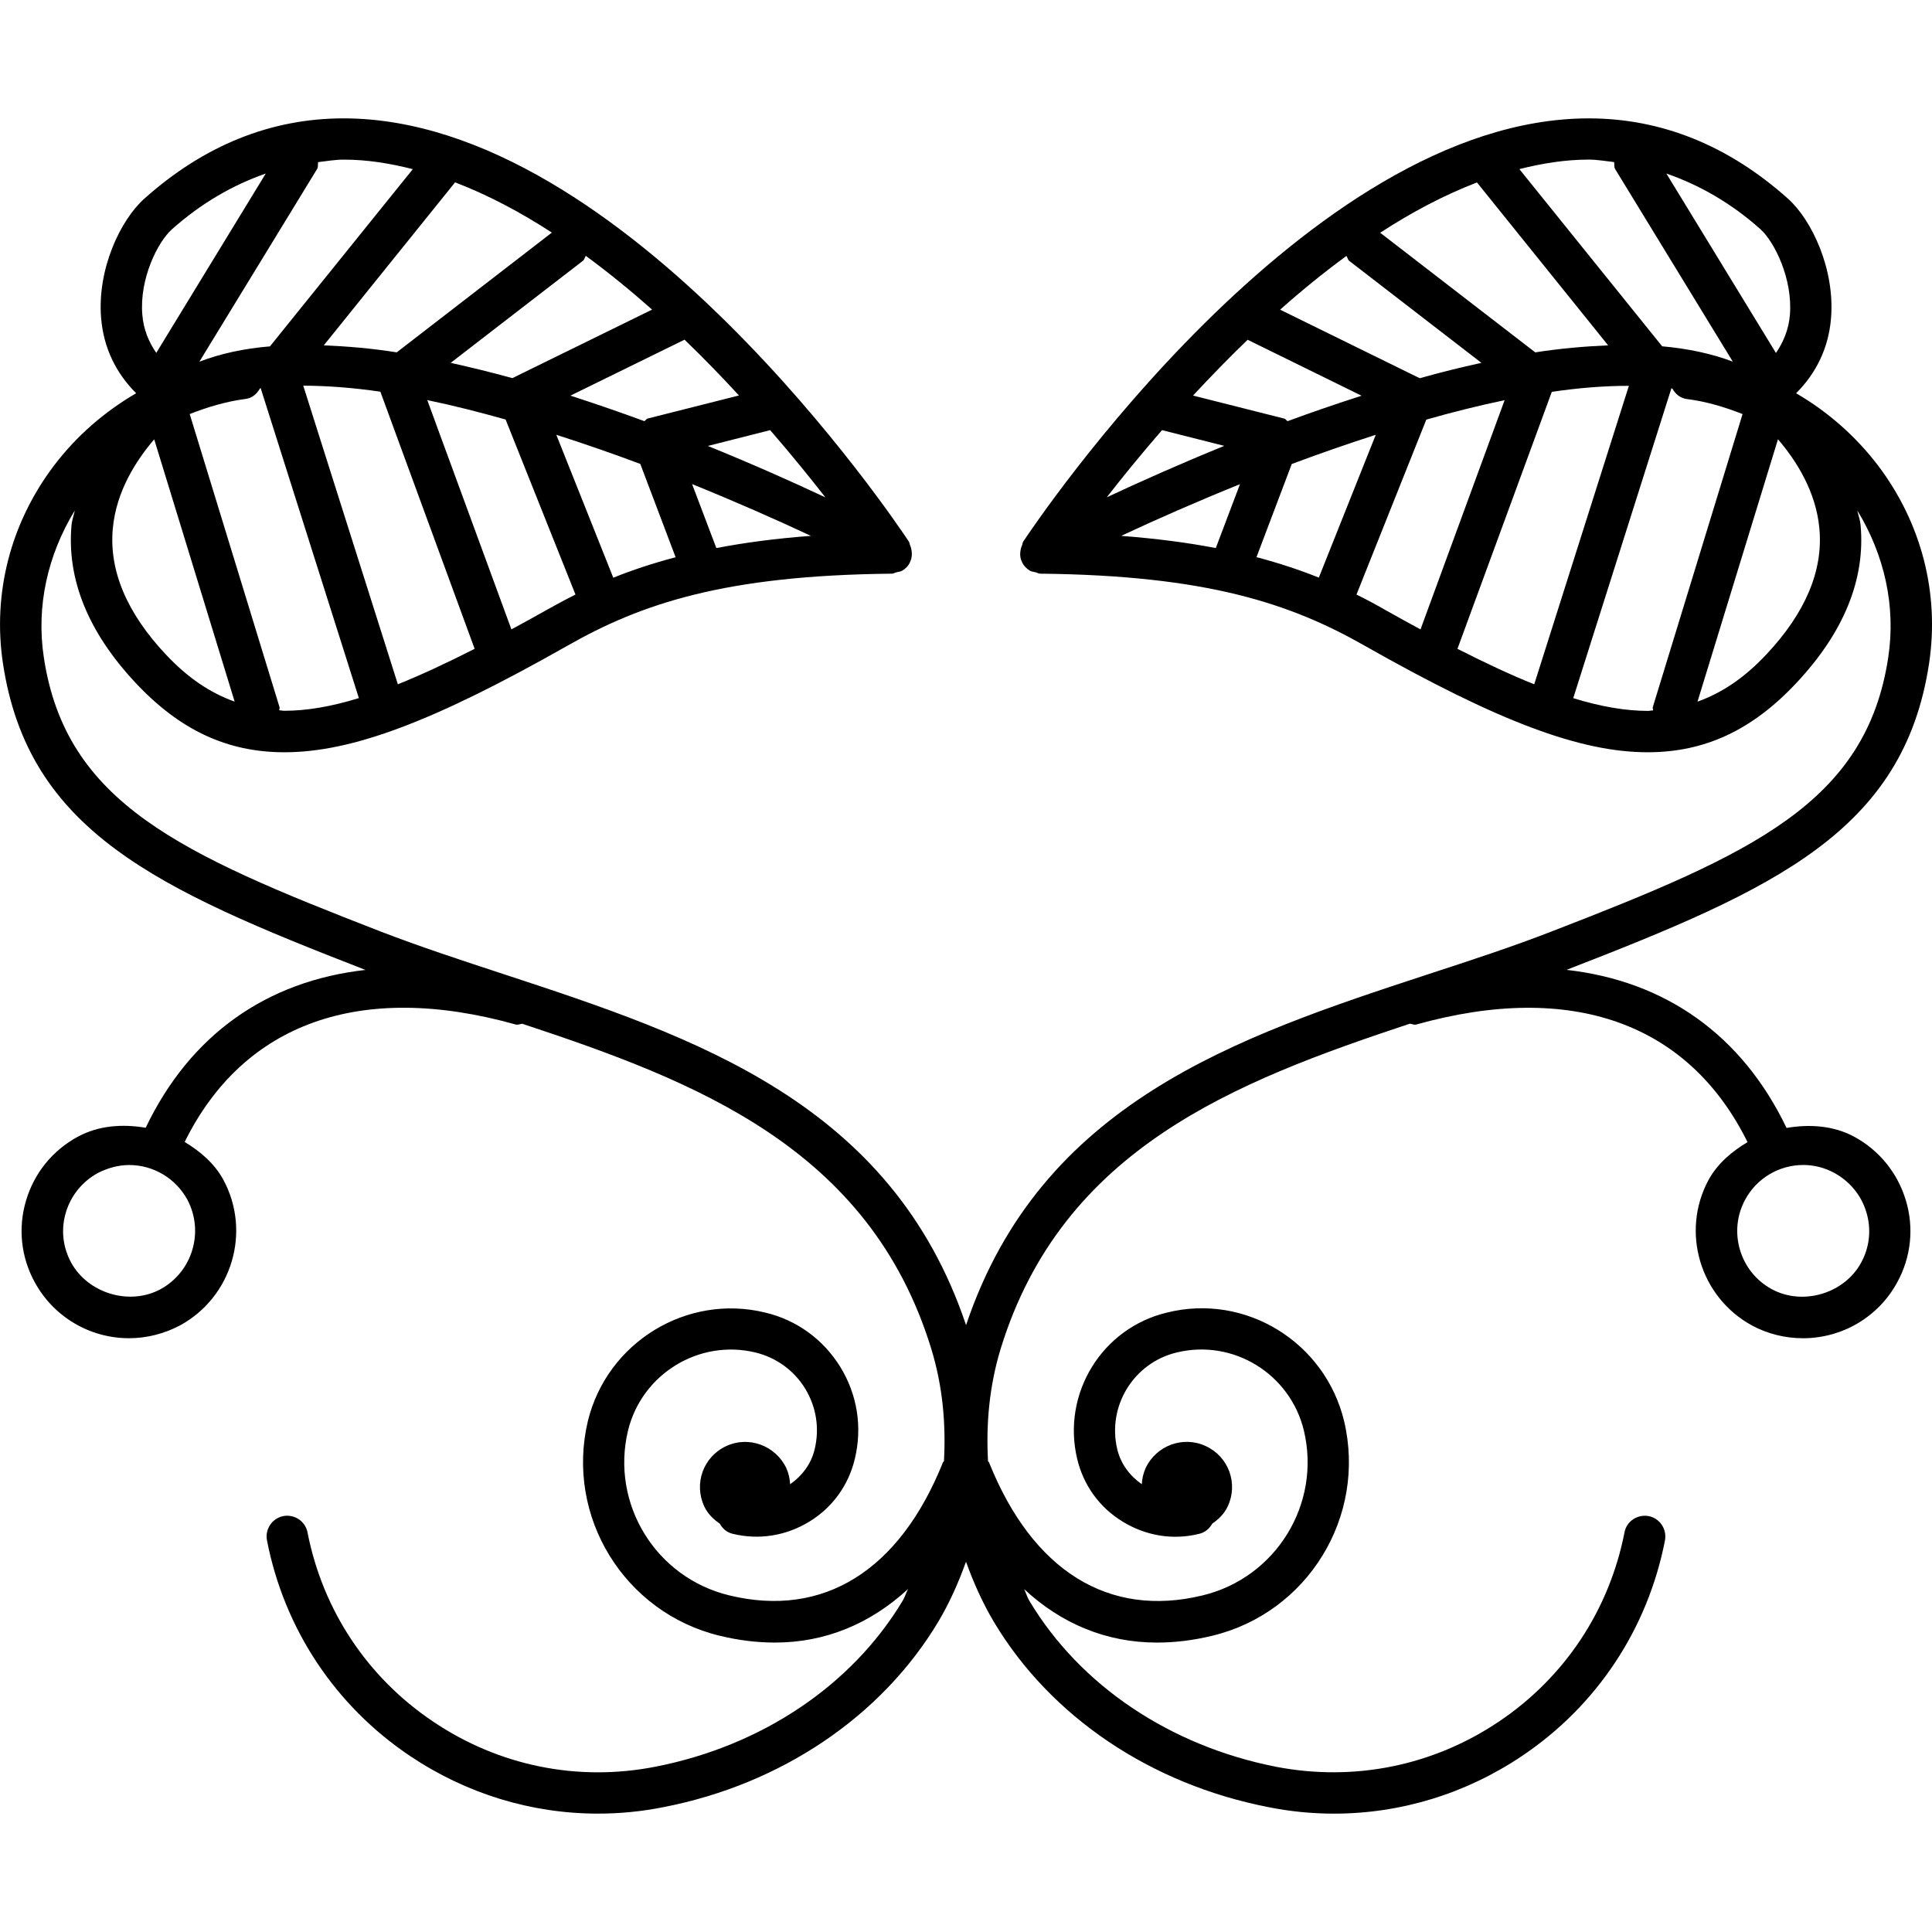 <?xml version="1.0" encoding="iso-8859-1"?>
<!-- Uploaded to: SVG Repo, www.svgrepo.com, Generator: SVG Repo Mixer Tools -->
<!DOCTYPE svg PUBLIC "-//W3C//DTD SVG 1.1//EN" "http://www.w3.org/Graphics/SVG/1.1/DTD/svg11.dtd">
<svg fill="#000000" version="1.1" id="Capa_1" xmlns="http://www.w3.org/2000/svg" xmlns:xlink="http://www.w3.org/1999/xlink" 
	 width="800px" height="800px" viewBox="0 0 126.352 126.352"
	 xml:space="preserve">
<g>
	<path d="M126.161,43.388c0.691-4.602-0.501-9.202-3.354-12.965c-1.461-1.912-3.28-3.504-5.342-4.704
		c1.323-1.324,2.125-2.975,2.283-4.901c0.264-3.209-1.255-6.429-2.821-7.831c-3.902-3.483-8.284-5.245-13.025-5.245
		c-18.473,0-36.226,26.542-36.982,27.675c-0.048,0.077-0.048,0.164-0.079,0.246c-0.034,0.079-0.056,0.134-0.076,0.219
		c-0.071,0.303-0.071,0.611,0.087,0.896c0,0,0,0.005,0,0.013l0,0v0.006c0.113,0.221,0.29,0.393,0.495,0.521
		c0.113,0.071,0.248,0.077,0.377,0.108c0.104,0.026,0.195,0.092,0.304,0.092c10.927,0.113,16.39,1.964,21.226,4.714
		c8.722,4.946,14.08,6.966,18.504,6.966c3.739,0,6.84-1.448,9.735-4.543c3.101-3.309,4.514-6.787,4.187-10.322
		c-0.031-0.335-0.147-0.622-0.211-0.947c1.767,2.906,2.531,6.249,2.021,9.608c-1.44,9.519-8.902,12.847-21.985,17.912
		c-2.61,1.015-5.305,1.896-8.163,2.829c-12.456,4.086-25.273,8.369-30.162,22.929c-4.891-14.555-17.711-18.837-30.164-22.929
		c-2.855-0.939-5.55-1.819-8.161-2.829C11.775,55.835,4.302,52.502,2.866,42.994c-0.509-3.359,0.253-6.697,2.024-9.608
		c-0.061,0.325-0.179,0.606-0.211,0.947c-0.324,3.541,1.087,7.014,4.185,10.322c2.9,3.096,5.996,4.543,9.737,4.543
		c4.422,0,9.785-2.02,18.505-6.966c4.833-2.75,10.288-4.606,21.223-4.714c0.108,0,0.201-0.066,0.304-0.092
		c0.129-0.032,0.264-0.037,0.377-0.108c0.211-0.124,0.382-0.3,0.496-0.521V36.79l0,0c0-0.008,0-0.013,0-0.013
		c0.147-0.285,0.153-0.594,0.087-0.896c-0.016-0.085-0.037-0.14-0.074-0.219c-0.034-0.082-0.029-0.169-0.082-0.246
		C58.69,34.283,40.94,7.741,22.467,7.741c-4.741,0-9.121,1.762-13.02,5.245c-1.571,1.397-3.098,4.611-2.834,7.817
		c0.158,1.928,0.962,3.591,2.292,4.915c-2.065,1.2-3.9,2.792-5.358,4.709c-2.855,3.763-4.044,8.369-3.354,12.96
		C1.85,54.356,10.269,58.14,23.872,63.421c0.011,0.006,0.026,0.006,0.037,0.011c-6.442,0.72-11.464,4.216-14.381,10.323
		c-1.5-0.254-3.061-0.158-4.438,0.585c-1.653,0.896-2.853,2.378-3.385,4.171c-0.536,1.793-0.335,3.697,0.562,5.337
		c1.231,2.268,3.596,3.671,6.17,3.671c1.163,0,2.317-0.296,3.338-0.839c3.396-1.851,4.672-6.122,2.829-9.529
		c-0.583-1.07-1.505-1.846-2.526-2.468c3.839-7.768,11.475-10.531,21.647-7.681c0.153,0.047,0.288-0.042,0.432-0.048
		c11.378,3.763,22.708,8.129,26.742,21.239c0.756,2.457,0.97,4.936,0.835,7.372c-0.016,0.031-0.058,0.031-0.068,0.079
		c-2.842,7.093-7.826,10.178-13.959,8.696c-4.807-1.15-7.784-5.976-6.636-10.779c0.907-3.713,4.653-5.996,8.332-5.11
		c1.36,0.333,2.515,1.16,3.251,2.357c0.733,1.202,0.954,2.61,0.625,3.971c-0.227,0.955-0.81,1.735-1.604,2.289
		c-0.021-0.354-0.098-0.718-0.253-1.06c-0.699-1.467-2.458-2.126-3.937-1.43c-1.487,0.696-2.123,2.447-1.427,3.939
		c0.227,0.485,0.599,0.844,1.015,1.129c0.177,0.321,0.459,0.574,0.846,0.664c1.73,0.422,3.502,0.127,5.013-0.797
		c1.506-0.917,2.565-2.378,2.974-4.107c0.499-2.067,0.164-4.192-0.949-6.007c-1.113-1.804-2.855-3.074-4.92-3.56
		c-5.107-1.244-10.326,1.936-11.588,7.088c-1.49,6.254,2.386,12.551,8.635,14.054c1.237,0.301,2.441,0.442,3.602,0.442
		c3.298,0,6.249-1.238,8.704-3.506c-0.134,0.253-0.208,0.527-0.355,0.77c-3.314,5.526-9.208,9.492-16.161,10.853
		c-5.089,1.002-10.257-0.053-14.555-2.953c-4.298-2.89-7.214-7.288-8.208-12.371c-0.14-0.728-0.857-1.202-1.582-1.065
		c-0.733,0.147-1.21,0.854-1.068,1.593c1.128,5.779,4.448,10.8,9.347,14.091c3.694,2.479,7.947,3.775,12.3,3.775
		c1.421,0,2.85-0.137,4.276-0.422c7.708-1.498,14.257-5.928,17.967-12.107c0.757-1.266,1.34-2.595,1.825-3.945
		c0.491,1.361,1.081,2.689,1.835,3.955c3.71,6.191,10.249,10.6,17.958,12.098c1.43,0.285,2.854,0.422,4.277,0.422
		c4.355,0,8.611-1.297,12.298-3.775c4.898-3.291,8.216-8.312,9.344-14.091c0.138-0.738-0.332-1.445-1.064-1.593
		c-0.744-0.132-1.445,0.338-1.582,1.065c-0.997,5.083-3.908,9.481-8.211,12.371c-4.309,2.9-9.461,3.935-14.55,2.964
		c-6.95-1.36-12.841-5.315-16.157-10.853c-0.146-0.243-0.222-0.517-0.346-0.771c2.452,2.278,5.397,3.496,8.688,3.496
		c1.155,0,2.363-0.142,3.597-0.442c6.249-1.492,10.125-7.789,8.638-14.054c-1.249-5.152-6.434-8.363-11.575-7.088
		c-4.261,1.013-6.895,5.3-5.88,9.566c0.406,1.719,1.461,3.19,2.975,4.107c1.514,0.929,3.291,1.229,5.01,0.797
		c0.385-0.09,0.67-0.343,0.849-0.664c0.417-0.285,0.786-0.644,1.013-1.129c0.696-1.482,0.068-3.248-1.429-3.939
		c-1.472-0.696-3.238-0.053-3.939,1.43c-0.153,0.342-0.232,0.706-0.253,1.06c-0.791-0.554-1.377-1.334-1.604-2.289
		c-0.67-2.811,1.065-5.653,3.892-6.328c3.702-0.896,7.415,1.403,8.312,5.1c1.149,4.814-1.83,9.64-6.634,10.79
		c-6.128,1.486-11.111-1.604-13.954-8.696c-0.01-0.037-0.053-0.048-0.068-0.079c-0.135-2.437,0.082-4.915,0.831-7.372
		c4.044-13.11,15.364-17.461,26.75-21.244c0.143,0.011,0.274,0.095,0.427,0.053c10.178-2.845,17.814-0.093,21.664,7.691
		c-1.023,0.611-1.951,1.387-2.548,2.468c-1.835,3.396-0.559,7.668,2.832,9.519c1.018,0.554,2.178,0.839,3.344,0.839
		c2.578,0,4.946-1.403,6.17-3.671c0.896-1.646,1.097-3.544,0.559-5.337s-1.729-3.274-3.38-4.171
		c-1.371-0.738-2.933-0.828-4.425-0.575c-2.927-6.106-7.952-9.613-14.391-10.338c0.01,0,0.021-0.006,0.031-0.011
		C116.083,58.145,124.5,54.361,126.161,43.388z M75.995,28.131l4.071,1.028c-2.969,1.213-5.585,2.381-7.684,3.365
		C73.39,31.227,74.597,29.742,75.995,28.131z M81.094,31.665l-1.582,4.179c-1.814-0.351-3.854-0.62-6.186-0.799
		C75.625,33.969,78.273,32.804,81.094,31.665z M84.48,30.346c1.798-0.675,3.644-1.313,5.495-1.912l-3.724,9.342
		c-1.218-0.49-2.562-0.938-4.076-1.339L84.48,30.346z M92.849,24.735l-9.129-4.482c1.382-1.234,2.832-2.413,4.335-3.515
		c0.079,0.108,0.084,0.242,0.185,0.324l8.644,6.668C95.539,24.023,94.194,24.358,92.849,24.735z M96.593,11.932l8.579,10.654
		c-1.539,0.066-3.121,0.201-4.767,0.459l-10.141-7.823C92.316,13.883,94.441,12.759,96.593,11.932z M106.528,25.233l-6.19,19.52
		c-1.498-0.599-3.164-1.376-5.021-2.32l6.17-16.806C103.264,25.363,104.946,25.233,106.528,25.233z M117.059,20.596
		c-0.079,0.944-0.417,1.759-0.912,2.489l-7.167-11.736c2.151,0.746,4.225,1.922,6.154,3.642
		C116.057,15.826,117.249,18.246,117.059,20.596z M105.563,10.6c0.026,0.156-0.016,0.319,0.068,0.459l7.694,12.593
		c-1.397-0.53-2.942-0.854-4.62-1.004l-9.339-11.588c1.503-0.38,3.021-0.622,4.53-0.622C104.46,10.437,105.004,10.539,105.563,10.6z
		 M81.595,22.22l7.451,3.66c-1.646,0.529-3.259,1.081-4.836,1.663c-0.089-0.037-0.115-0.14-0.216-0.166l-5.97-1.508
		C79.148,24.661,80.334,23.436,81.595,22.22z M88.714,38.884l4.566-11.443c1.73-0.49,3.449-0.923,5.121-1.269l-5.5,14.99
		c-0.755-0.409-1.509-0.82-2.326-1.284C89.991,39.543,89.374,39.208,88.714,38.884z M102.889,45.66l6.418-20.261
		c0.021,0.006,0.037,0.006,0.063,0.011c0.2,0.354,0.512,0.633,0.949,0.686c1.26,0.158,2.473,0.524,3.644,0.983l-5.874,19.177
		c-0.021,0.069,0.031,0.129,0.021,0.206c-0.116,0-0.227,0.031-0.343,0.031C106.312,46.488,104.724,46.222,102.889,45.66z
		 M115.514,42.805c-1.45,1.545-2.916,2.516-4.498,3.082l5.263-17.159c1.165,1.36,2.489,3.385,2.71,5.858
		C119.237,37.317,118.072,40.089,115.514,42.805z M36.091,15.211l-10.146,7.833c-1.643-0.264-3.225-0.393-4.768-0.459l8.585-10.66
		C31.922,12.754,34.04,13.877,36.091,15.211z M41.875,30.341l2.31,6.102c-1.516,0.4-2.861,0.849-4.077,1.339l-3.726-9.347
		C38.234,29.028,40.078,29.666,41.875,30.341z M53.981,32.529c-2.099-0.989-4.72-2.157-7.688-3.364l4.076-1.034
		C51.763,29.742,52.971,31.232,53.981,32.529z M53.032,35.045c-2.323,0.174-4.369,0.448-6.183,0.799l-1.587-4.185
		C48.09,32.804,50.735,33.969,53.032,35.045z M29.475,23.73l8.646-6.673c0.108-0.082,0.113-0.216,0.19-0.325
		c1.495,1.097,2.948,2.286,4.337,3.515l-9.139,4.482C32.16,24.358,30.815,24.028,29.475,23.73z M24.876,25.616l6.165,16.816
		c-1.856,0.944-3.52,1.717-5.021,2.32l-6.188-19.53C21.415,25.229,23.1,25.357,24.876,25.616z M7.375,34.586
		c0.221-2.468,1.545-4.493,2.71-5.854l5.261,17.154c-1.582-0.566-3.051-1.537-4.499-3.082C8.292,40.089,7.131,37.323,7.375,34.586z
		 M18.261,46.454c-0.005-0.074,0.042-0.135,0.021-0.203l-5.875-19.172c1.171-0.459,2.386-0.825,3.649-0.988
		c0.443-0.053,0.746-0.335,0.952-0.696c0.016,0,0.026,0,0.042-0.005l6.42,20.266c-1.835,0.562-3.428,0.828-4.864,0.828
		C18.488,46.488,18.38,46.454,18.261,46.454z M35.772,39.878c-0.815,0.464-1.577,0.875-2.326,1.284l-5.502-14.995
		c1.679,0.346,3.391,0.783,5.123,1.269l4.569,11.448C36.987,39.208,36.373,39.543,35.772,39.878z M48.328,25.864l-5.972,1.508
		c-0.097,0.026-0.129,0.129-0.216,0.171c-1.566-0.577-3.19-1.134-4.833-1.669l7.462-3.659
		C46.039,23.436,47.215,24.656,48.328,25.864z M26.997,11.063l-9.342,11.589c-1.68,0.14-3.228,0.469-4.617,1.004l7.697-12.598
		c0.087-0.14,0.042-0.303,0.069-0.454c0.556-0.066,1.107-0.164,1.674-0.164C23.986,10.437,25.491,10.679,26.997,11.063z
		 M11.245,14.995c1.925-1.714,3.987-2.895,6.136-3.646l-7.161,11.73c-0.501-0.73-0.836-1.545-0.912-2.497
		C9.112,18.233,10.312,15.826,11.245,14.995z M10.501,84.312c-2.025,1.098-4.746,0.274-5.849-1.74
		c-0.551-1.018-0.675-2.172-0.345-3.279c0.33-1.098,1.068-2.015,2.083-2.574c0.633-0.326,1.345-0.527,2.059-0.527
		c1.582,0,3.035,0.865,3.8,2.258C13.368,80.547,12.589,83.173,10.501,84.312z M119.981,76.718c1.012,0.56,1.756,1.467,2.083,2.574
		c0.332,1.107,0.205,2.277-0.343,3.279c-1.087,2.015-3.803,2.848-5.849,1.74c-2.094-1.139-2.869-3.765-1.74-5.854
		c0.76-1.402,2.215-2.268,3.808-2.268C118.636,76.19,119.337,76.364,119.981,76.718z"/>
</g>
</svg>